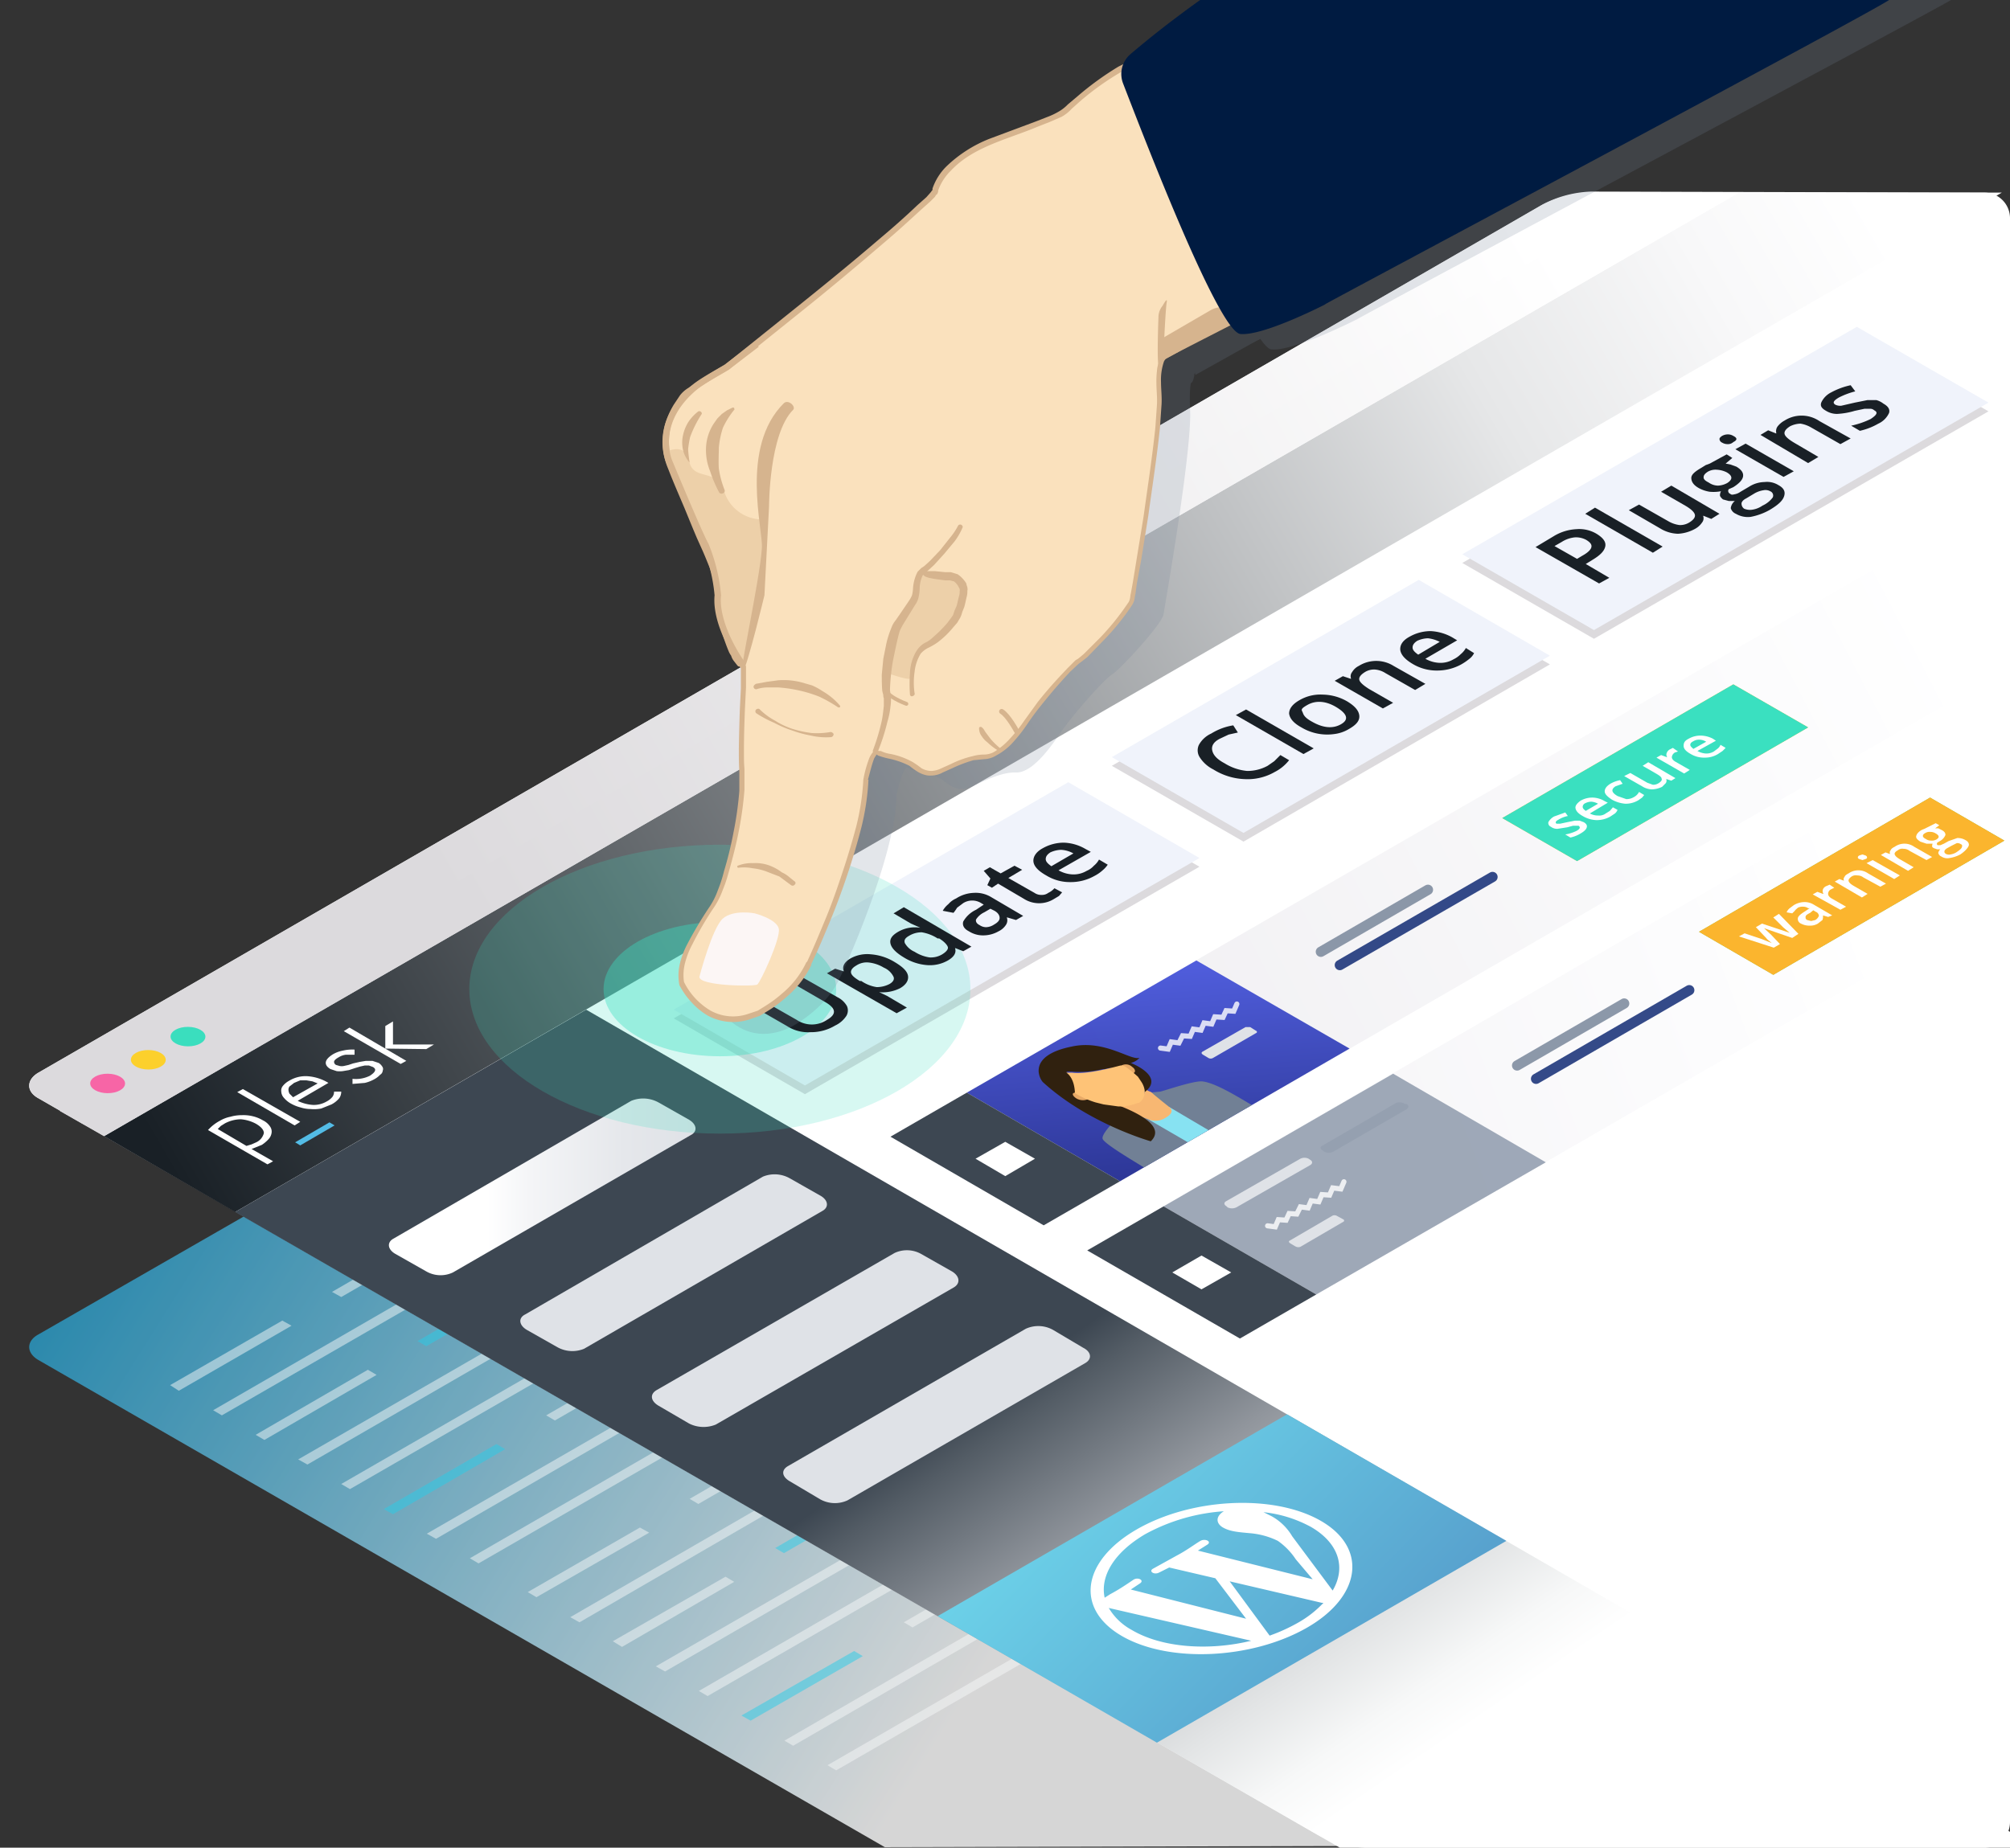 <?xml version="1.0" encoding="UTF-8"?>
<svg xmlns="http://www.w3.org/2000/svg" xmlns:xlink="http://www.w3.org/1999/xlink" width="392.3" height="360.7" viewBox="0 0 392.3 360.7">
  <rect x="0" y="0" width="392.3" height="360.7" fill="#333333" stroke="none"/>
  <defs>
    <linearGradient id="Unbenannter_Verlauf_94" x1="271.2" y1="389.69" x2="3.88" y2="221.27" gradientUnits="userSpaceOnUse">
      <stop offset="0.32" stop-color="#fff"></stop>
      <stop offset="1" stop-color="#1093c5"></stop>
    </linearGradient>
    <linearGradient id="Unbenannter_Verlauf_46" x1="301.22" y1="50.88" x2="86.22" y2="173.24" gradientUnits="userSpaceOnUse">
      <stop offset="0" stop-color="#fff"></stop>
      <stop offset="1" stop-color="#dcdadd"></stop>
    </linearGradient>
    <linearGradient id="Unbenannter_Verlauf_55" x1="363.35" y1="37.92" x2="33.99" y2="229.41" gradientUnits="userSpaceOnUse">
      <stop offset="0" stop-color="#fff"></stop>
      <stop offset="0.09" stop-color="#f8f8f9"></stop>
      <stop offset="0.22" stop-color="#e6e7e8"></stop>
      <stop offset="1" stop-color="#192026"></stop>
    </linearGradient>
    <linearGradient id="Unbenannter_Verlauf_95" x1="274.54" y1="378.25" x2="184.54" y2="246.5" gradientUnits="userSpaceOnUse">
      <stop offset="0.17" stop-color="#fff"></stop>
      <stop offset="0.24" stop-color="#f7f8f8"></stop>
      <stop offset="0.34" stop-color="#e2e4e5"></stop>
      <stop offset="0.48" stop-color="#c0c3c6"></stop>
      <stop offset="0.63" stop-color="#90959c"></stop>
      <stop offset="0.79" stop-color="#535c65"></stop>
      <stop offset="0.84" stop-color="#3d4752"></stop>
    </linearGradient>
    <linearGradient id="Neues_Verlaufsfeld_14" x1="63.34" y1="137.63" x2="412.31" y2="477.41" gradientUnits="userSpaceOnUse">
      <stop offset="0" stop-color="#cdf1f8"></stop>
      <stop offset="0.4" stop-color="#70dbee"></stop>
      <stop offset="1" stop-color="#1b127d"></stop>
    </linearGradient>
    <linearGradient id="Neues_Verlaufsfeld_26" x1="75.9" y1="231.69" x2="135.74" y2="231.69" gradientUnits="userSpaceOnUse">
      <stop offset="0.32" stop-color="#fff"></stop>
      <stop offset="0.46" stop-color="#f4f5f7"></stop>
      <stop offset="0.77" stop-color="#e5e7eb"></stop>
      <stop offset="1" stop-color="#dfe2e7"></stop>
    </linearGradient>
    <linearGradient id="Unbenannter_Verlauf_34" x1="408.73" y1="109.77" x2="212.57" y2="211.99" gradientUnits="userSpaceOnUse">
      <stop offset="0.15" stop-color="#fff"></stop>
      <stop offset="0.31" stop-color="#fcfcfd"></stop>
      <stop offset="1" stop-color="#f0eff2"></stop>
    </linearGradient>
    <linearGradient id="Neues_Verlaufsfeld_29" x1="224.45" y1="188.96" x2="228.86" y2="244.33" gradientUnits="userSpaceOnUse">
      <stop offset="0" stop-color="#3e4dda"></stop>
      <stop offset="1" stop-color="#091471"></stop>
    </linearGradient>
    <clipPath id="clip-path">
      <polygon points="218.6 230.6 188.7 213.3 233.5 187.5 263.4 204.7 218.6 230.6" fill="none"></polygon>
    </clipPath>
    <linearGradient id="Unbenannter_Verlauf_34-2" x1="400.36" y1="169.81" x2="179.62" y2="253.05" xlink:href="#Unbenannter_Verlauf_34"></linearGradient>
    <linearGradient id="Unbenannter_Verlauf_46-2" x1="305.72" y1="53.19" x2="90.91" y2="175.44" xlink:href="#Unbenannter_Verlauf_46"></linearGradient>
  </defs>
  <title>WordPress-Toolkit</title>
  <g id="Ebene_1" data-name="Ebene 1">
    <g opacity="0.8">
      <path d="M172.7,360.6,7.5,265.5c-2.4-1.4-2.4-3.7,0-5l53.8-30.9a9.6,9.6,0,0,1,8.6.1L291,360.3" fill="url(#Unbenannter_Verlauf_94)"></path>
    </g>
    <g opacity="0.5">
      <polygon points="164.1 262.4 91.7 304.2 93.4 305.2 165.9 263.4 164.1 262.4" fill="#f6f7f8"></polygon>
      <polygon points="196.3 243.8 172.7 257.4 174.4 258.4 198 244.8 196.3 243.8" fill="#28cce8"></polygon>
      <polygon points="219.5 230.4 205 238.8 206.8 239.8 221.2 231.4 219.5 230.4" fill="#f6f7f8"></polygon>
      <polygon points="127.2 274.1 83.3 299.4 85.1 300.4 128.9 275.1 127.2 274.1" fill="#f6f7f8"></polygon>
      <polygon points="174.4 246.8 134.6 269.8 136.4 270.8 176.1 247.8 174.4 246.8" fill="#f6f7f8"></polygon>
      <polygon points="211.1 225.6 182.2 242.3 184 243.3 212.8 226.6 211.1 225.6" fill="#f6f7f8"></polygon>
      <polygon points="96.9 281.9 74.9 294.6 76.7 295.6 98.6 282.9 96.9 281.9" fill="#28cce8"></polygon>
      <polygon points="151.2 250.6 106.6 276.3 108.3 277.3 152.9 251.6 151.2 250.6" fill="#f6f7f8"></polygon>
      <polygon points="195.5 224.9 159.5 245.8 161.2 246.8 197.3 225.9 195.5 224.9" fill="#f6f7f8"></polygon>
      <polygon points="139.1 247.9 66.6 289.7 68.3 290.7 140.8 248.9 139.1 247.9" fill="#f6f7f8"></polygon>
      <polygon points="171.2 229.3 147.6 242.9 149.3 244 172.9 230.3 171.2 229.3" fill="#28cce8"></polygon>
      <polygon points="194.4 215.9 179.9 224.3 181.7 225.3 196.1 217 194.4 215.9" fill="#f6f7f8"></polygon>
      <polygon points="102.1 259.6 58.2 284.9 60 285.9 103.8 260.6 102.1 259.6" fill="#f6f7f8"></polygon>
      <polygon points="149.3 232.3 109.5 255.3 111.3 256.3 151 233.3 149.3 232.3" fill="#f6f7f8"></polygon>
      <polygon points="186 211.1 157.2 227.8 158.9 228.8 187.8 212.1 186 211.1" fill="#f6f7f8"></polygon>
      <polygon points="71.8 267.4 49.9 280.1 51.6 281.1 73.5 268.4 71.8 267.4" fill="#f6f7f8"></polygon>
      <polygon points="126.1 236.1 81.5 261.8 83.2 262.8 127.8 237.1 126.1 236.1" fill="#28cce8"></polygon>
      <polygon points="170.4 210.5 134.4 231.3 136.1 232.3 172.2 211.5 170.4 210.5" fill="#f6f7f8"></polygon>
      <polygon points="85.4 250 41.6 275.3 43.3 276.3 87.2 251 85.4 250" fill="#f6f7f8"></polygon>
      <polygon points="132.6 222.7 92.8 245.7 94.6 246.7 134.4 223.7 132.6 222.7" fill="#f6f7f8"></polygon>
      <polygon points="169.3 201.5 140.5 218.2 142.2 219.2 171.1 202.5 169.3 201.5" fill="#28cce8"></polygon>
      <polygon points="55.1 257.8 33.2 270.4 34.9 271.5 56.9 258.8 55.1 257.8" fill="#f6f7f8"></polygon>
      <polygon points="109.4 226.4 64.8 252.2 66.6 253.2 111.1 227.5 109.4 226.4" fill="#f6f7f8"></polygon>
      <polygon points="153.8 200.8 117.7 221.7 119.5 222.7 155.5 201.8 153.8 200.8" fill="#f6f7f8"></polygon>
    </g>
    <g opacity="0.5">
      <polygon points="233.9 302.8 161.5 344.6 163.2 345.6 235.7 303.8 233.9 302.8" fill="#f6f7f8"></polygon>
      <polygon points="266.1 284.2 242.5 297.8 244.2 298.8 267.8 285.2 266.1 284.2" fill="#28cce8"></polygon>
      <polygon points="289.2 270.8 274.8 279.1 276.6 280.2 291 271.8 289.2 270.8" fill="#f6f7f8"></polygon>
      <polygon points="197 314.4 153.1 339.8 154.8 340.8 198.7 315.4 197 314.4" fill="#f6f7f8"></polygon>
      <polygon points="244.2 287.2 204.4 310.1 206.1 311.2 245.9 288.2 244.2 287.2" fill="#f6f7f8"></polygon>
      <polygon points="280.9 266 252 282.6 253.8 283.7 282.6 267 280.9 266" fill="#f6f7f8"></polygon>
      <polygon points="166.7 322.3 144.7 334.9 146.5 335.9 168.4 323.3 166.7 322.3" fill="#28cce8"></polygon>
      <polygon points="220.9 290.9 176.4 316.7 178.1 317.7 222.7 291.9 220.9 290.9" fill="#f6f7f8"></polygon>
      <polygon points="265.3 265.3 229.2 286.1 231 287.1 267.1 266.3 265.3 265.3" fill="#f6f7f8"></polygon>
      <polygon points="208.8 288.3 136.4 330.1 138.1 331.1 210.6 289.3 208.8 288.3" fill="#f6f7f8"></polygon>
      <polygon points="241 269.7 217.4 283.3 219.1 284.3 242.7 270.7 241 269.7" fill="#28cce8"></polygon>
      <polygon points="264.2 256.3 249.7 264.7 251.5 265.7 265.9 257.3 264.2 256.3" fill="#f6f7f8"></polygon>
      <polygon points="171.9 300 128 325.3 129.8 326.3 173.6 301 171.9 300" fill="#f6f7f8"></polygon>
      <polygon points="219.1 272.7 179.3 295.7 181 296.7 220.8 273.7 219.1 272.7" fill="#f6f7f8"></polygon>
      <polygon points="255.8 251.5 226.9 268.2 228.7 269.2 257.5 252.5 255.8 251.5" fill="#f6f7f8"></polygon>
      <polygon points="141.6 307.8 119.6 320.4 121.4 321.5 143.3 308.8 141.6 307.8" fill="#f6f7f8"></polygon>
      <polygon points="195.8 276.4 151.3 302.2 153 303.2 197.6 277.5 195.8 276.4" fill="#28cce8"></polygon>
      <polygon points="240.2 250.8 204.1 271.7 205.9 272.7 242 251.8 240.2 250.8" fill="#f6f7f8"></polygon>
      <polygon points="155.2 290.3 111.3 315.7 113.1 316.7 156.9 291.3 155.2 290.3" fill="#f6f7f8"></polygon>
      <polygon points="202.4 263.1 162.6 286 164.4 287.1 204.2 264.1 202.4 263.1" fill="#f6f7f8"></polygon>
      <polygon points="239.1 241.9 210.3 258.5 212 259.5 240.9 242.9 239.1 241.9" fill="#28cce8"></polygon>
      <polygon points="124.9 298.2 103 310.8 104.7 311.8 126.7 299.2 124.9 298.2" fill="#f6f7f8"></polygon>
      <polygon points="179.2 266.8 134.6 292.6 136.3 293.6 180.9 267.8 179.2 266.8" fill="#f6f7f8"></polygon>
      <polygon points="223.5 241.2 187.5 262 189.2 263 225.3 242.2 223.5 241.2" fill="#f6f7f8"></polygon>
    </g>
    <path d="M266.5,360.7a21.1,21.1,0,0,1-9.3-2.5L7.5,214.4c-2.4-1.3-2.4-3.6,0-5L301.1,39.9a21.9,21.9,0,0,1,9.4-2.5l76.8.2a5,5,0,0,1,5,5V355.7a5,5,0,0,1-5,5Z" fill="#fff"></path>
    <path d="M7.5,209.4c-2.4,1.4-2.4,3.7,0,5l8.5,4.9a9.3,9.3,0,0,0,8.6,0L335.1,40.1c2.3-1.4,2-2.5-.7-2.5H310.2a21.9,21.9,0,0,0-9.4,2.5Z" fill="url(#Unbenannter_Verlauf_46)"></path>
    <polygon points="20.3 221.8 45.9 236.6 390.7 37.6 339.4 37.6 20.3 221.8" fill="url(#Unbenannter_Verlauf_55)"></polygon>
    <path d="M53.3,226.7l-1.1.6-11.6-6.7a8.4,8.4,0,0,1,2.3-1.8A6.6,6.6,0,0,1,45,218a7.8,7.8,0,0,1,2.2-.3,7.5,7.5,0,0,1,2.1.2,7,7,0,0,1,2,.8,3.5,3.5,0,0,1,1.4,1.2,1.7,1.7,0,0,1,.3,1.3,2.3,2.3,0,0,1-.6,1.2,6.9,6.9,0,0,1-1.3,1.1l-1,.4-1,.4ZM50,219.4a7.5,7.5,0,0,0-3-.9,6.8,6.8,0,0,0-3.1.8l-.8.5-.6.6,5.6,3.3,1-.3.9-.4a2.7,2.7,0,0,0,1.5-1.8Q51.5,220.3,50,219.4Z" fill="#fff"></path>
    <path d="M57.5,219.7l-11.2-6.5,1.1-.6L58.6,219Z" fill="#fff"></path>
    <path d="M66.6,213.1a2.2,2.2,0,0,1-.4,1.3,4.9,4.9,0,0,1-1.5,1.2l-2,.8a7.4,7.4,0,0,1-2.1.1,6.3,6.3,0,0,1-1.9-.3,7.5,7.5,0,0,1-1.8-.7,4.9,4.9,0,0,1-1.5-1.2,1.9,1.9,0,0,1-.5-1.2,1.4,1.4,0,0,1,.3-1.1,4,4,0,0,1,1.2-1,6.2,6.2,0,0,1,3.7-.9,9,9,0,0,1,4,1.3l-6,3.5a7.9,7.9,0,0,0,3,.8,5,5,0,0,0,2.7-.7,3.5,3.5,0,0,0,1.1-.9,1.7,1.7,0,0,0,.3-1ZM62,211.5l-1-.4-1.2-.2H58.6l-1.2.5-.9.7a1.1,1.1,0,0,0-.2.7,1.9,1.9,0,0,0,.2.7l.7.7Z" fill="#fff"></path>
    <path d="M69.2,205.9H67.5a3.4,3.4,0,0,0-1.4.5q-.9.5-.9.9a.7.7,0,0,0,.4.6l.7.2a2.2,2.2,0,0,0,.8,0l.9-.2.9-.3,1.3-.3,1.2-.2h1.3l1.2.4a2.2,2.2,0,0,1,.7.7.8.8,0,0,1,.1.8,1,1,0,0,1-.5.8,4.4,4.4,0,0,1-1,.8,7,7,0,0,1-2,.8l-2.4.2v-1a6.1,6.1,0,0,0,3.4-.6c.6-.4.9-.7,1-1s-.1-.5-.4-.7l-.8-.3h-.8l-.9.2-1,.3-1.2.4-1.2.2a4.8,4.8,0,0,1-1.2,0l-1.2-.4c-.7-.4-1-.9-.9-1.4s.6-1,1.4-1.5a6.2,6.2,0,0,1,1.9-.7,7.9,7.9,0,0,1,2.3-.2v.9Z" fill="#fff"></path>
    <path d="M78.2,207.7l-11.1-6.4,1.1-.7,11.1,6.5Zm-3-3v-4.4l1.5-.9v4.5h8l-1.5.9Z" fill="#fff"></path>
    <path d="M65.3,219.7l-6.7,3.9-1-.6,6.7-3.9Z" fill="#53bce6"></path>
    <polygon points="114.4 197.1 392.3 357.6 392.4 360.7 261.5 360.7 45.9 236.6 114.4 197.1" fill="url(#Unbenannter_Verlauf_95)"></polygon>
    <polygon points="183 315.5 251.2 276.1 294 300.8 225.8 340.2 183 315.5" fill="url(#Neues_Verlaufsfeld_14)"></polygon>
    <path d="M221.8,298.6c-10.7,6.2-12,15.5-2.8,20.8s25.3,4.5,36-1.6,12-15.6,2.8-20.9S232.5,292.4,221.8,298.6Zm-.9,19.6a11.7,11.7,0,0,1-4.5-4.3l27.8,6.4C236,322.3,226.8,321.7,220.9,318.2Zm32.4-1.4a34.3,34.3,0,0,1-5.5,2.5L240,308.7l18,4.2h.3A20.7,20.7,0,0,1,253.3,316.8Zm-19.5-14.1,1.9-1.2c.8-.6-.5-1.2-1.4-.7s-2.6,1.8-4.5,2.8l-4.7,2.6c-1,.5.1,1.3,1.1.8l2-1,9,2.1,6,7.9-22.5-5.7,1.8-1.2c.9-.6-.4-1.3-1.3-.7s-2.6,1.8-4.5,2.8l-1.1.7c-.9-4.2,1.8-8.8,7.9-12.4a37.2,37.2,0,0,1,15.7-4.5h-.3c-1.7,1-1.6,2.4-.2,3.2s3.1.9,5.2,1.1a15.2,15.2,0,0,1,5.5,1.5,13.4,13.4,0,0,1,3.5,3.6l3.3,3.9Zm12.8-7.5a24.8,24.8,0,0,1,9.3,2.9c5.5,3.2,6.8,8,4.2,12.4l-7.9-10.6a10.6,10.6,0,0,0-4-3.9Z" fill="#fff"></path>
    <path d="M200.2,259.4l-46.4,26.8c-1.4.8-1.2,2.1.4,3l5.9,3.5a5.9,5.9,0,0,0,5.3.2l46.4-26.8c1.4-.8,1.2-2.2-.4-3l-5.9-3.5A5.9,5.9,0,0,0,200.2,259.4Z" fill="#dfe2e7"></path>
    <path d="M174.6,244.6l-46.5,26.8c-1.3.8-1.1,2.1.4,3l6,3.5a6.3,6.3,0,0,0,5.2.2l46.5-26.8c1.3-.8,1.1-2.2-.4-3.1l-6-3.4A5.7,5.7,0,0,0,174.6,244.6Z" fill="#dfe2e7"></path>
    <path d="M148.9,229.7l-46.4,26.9c-1.4.7-1.2,2.1.3,3l6,3.4a6,6,0,0,0,5.2.3l46.5-26.9c1.3-.7,1.2-2.1-.4-3l-6-3.4A6,6,0,0,0,148.9,229.7Z" fill="#dfe2e7"></path>
    <path d="M123.2,214.9,76.8,241.8c-1.3.7-1.2,2.1.4,3l6,3.4a5.6,5.6,0,0,0,5.2.2l46.4-26.8c1.4-.7,1.2-2.1-.3-3l-6-3.4A6.2,6.2,0,0,0,123.2,214.9Z" fill="url(#Neues_Verlaufsfeld_26)"></path>
    <polygon points="217 149.5 242.7 164.3 302.5 129.7 276.9 114.9 217 149.5" fill="#dcdadd"></polygon>
    <polygon points="217 147.8 242.7 162.6 302.5 128 276.9 113.2 217 147.8" fill="#f0f3fb"></polygon>
    <path d="M238.1,144.2c-1.2.6-1.7,1.4-1.5,2.3s.9,1.7,2.4,2.5a10,10,0,0,0,4.4,1.5,8.2,8.2,0,0,0,4-1l1.3-.9,1.2-1.2,1.7,1a8.4,8.4,0,0,1-2.8,2.3,10.6,10.6,0,0,1-5.8,1.4,12.4,12.4,0,0,1-6.2-1.9,6.7,6.7,0,0,1-2.6-2.3,2.5,2.5,0,0,1-.2-2.5,5.2,5.2,0,0,1,2.4-2.2,11.6,11.6,0,0,1,4.3-1.6l.9,1.4-1.8.4Z" fill="#192026"></path>
    <path d="M256.4,146.1l-2,1.1-13.2-7.6,2-1.1Z" fill="#192026"></path>
    <path d="M262.9,136.9c1.5.9,2.3,1.8,2.4,2.8s-.6,1.8-2,2.6a7.2,7.2,0,0,1-2.9,1A9.8,9.8,0,0,1,254,142q-2.2-1.2-2.4-2.7c0-.9.6-1.8,2-2.6a8.1,8.1,0,0,1,4.6-1.1A9.8,9.8,0,0,1,262.9,136.9Zm-6.8,4c2.1,1.2,4,1.4,5.6.5s1.3-2-.8-3.3-4.1-1.4-5.7-.5-1.1,1-.9,1.6S255,140.3,256.1,140.9Z" fill="#192026"></path>
    <path d="M278.2,133.5l-2,1.2-5.8-3.3a4.4,4.4,0,0,0-2.1-.7,3.4,3.4,0,0,0-1.9.5c-.8.5-1.2,1-1.1,1.5s.8,1.1,1.9,1.8l4.7,2.7-2,1.1-9.4-5.4,1.6-.9,1.5.5h.1a1.3,1.3,0,0,1,.2-1.3,3.1,3.1,0,0,1,1.3-1.2,6.4,6.4,0,0,1,6.8,0Z" fill="#192026"></path>
    <path d="M285.2,129.7a9.7,9.7,0,0,1-4.7,1.2,9.1,9.1,0,0,1-4.8-1.3q-2.2-1.3-2.4-2.7c-.1-1,.5-1.9,1.8-2.6a8.4,8.4,0,0,1,4.1-1.1,9.6,9.6,0,0,1,4.2,1.2l1,.6-6.2,3.6a6,6,0,0,0,2.8.8,5,5,0,0,0,2.7-.7,5,5,0,0,0,1.4-1,4,4,0,0,0,1-1.2l1.6,1a3.1,3.1,0,0,1-.9,1.1A11.1,11.1,0,0,1,285.2,129.7Zm-8.6-4.6c-.6.4-.9.8-.9,1.3s.4.9,1.1,1.4l4.2-2.5a6.8,6.8,0,0,0-2.3-.7A5.4,5.4,0,0,0,276.6,125.1Z" fill="#192026"></path>
    <polygon points="131.5 198.8 157.1 213.6 234.1 169.2 208.5 154.4 131.5 198.8" fill="#dcdadd"></polygon>
    <polygon id="UPDATE-BTN" points="131.5 197.1 157.1 211.9 234.1 167.5 208.5 152.7 131.5 197.1" fill="#f0f3fb"></polygon>
    <ellipse id="circle1" cx="140.5" cy="193.1" rx="22.7" ry="13.1" fill="#3ae0c0" opacity="0.4"></ellipse>
    <ellipse id="circle2" cx="140.5" cy="193.1" rx="48.9" ry="28.2" fill="#3ae0c0" opacity="0.2"></ellipse>
    <path d="M155.4,190.1l8.1,4.6a4.3,4.3,0,0,1,1.8,1.7,2.1,2.1,0,0,1-.1,1.9,5.3,5.3,0,0,1-2.2,1.9,9.1,9.1,0,0,1-4.8,1.3,7.6,7.6,0,0,1-4.6-1.2l-8-4.6,2-1.1,7.9,4.5a5.3,5.3,0,0,0,5.9,0c1.9-1.1,1.8-2.2-.2-3.4l-7.8-4.5Z" fill="#192026"></path>
    <path d="M175.7,192.9a7.6,7.6,0,0,1-4,.8h-.1l1.5.7,3.9,2.3-2,1.1-13.6-7.8,1.6-.9,1.6.5h.1c-.4-.9.1-1.8,1.3-2.5a6.7,6.7,0,0,1,4-.8,10.4,10.4,0,0,1,4.6,1.5c1.5.9,2.4,1.7,2.6,2.6S176.9,192.2,175.7,192.9Zm-8.6-4.4c-.7.4-1.1.9-1,1.4s.7,1,1.7,1.6h.3a7.2,7.2,0,0,0,3,1.2,5.4,5.4,0,0,0,2.5-.6c.7-.4,1-.9.8-1.4a3.7,3.7,0,0,0-1.9-1.8,7.2,7.2,0,0,0-2.9-1A3.7,3.7,0,0,0,167.1,188.5Z" fill="#192026"></path>
    <path d="M185,187.5a7.1,7.1,0,0,1-4.1.9,10,10,0,0,1-4.5-1.5c-1.5-.9-2.4-1.8-2.6-2.7s.3-1.6,1.5-2.3a6.5,6.5,0,0,1,4.2-.8h.1l-1.8-.8-3.4-2,2-1.2,13.2,7.7-1.6.9-1.5-.6h-.1C186.7,186,186.2,186.8,185,187.5Zm-1.1-1.2c.8-.5,1.2-1,1.1-1.4s-.7-1.1-1.7-1.7H183a8.1,8.1,0,0,0-3.1-1.2,4.7,4.7,0,0,0-2.5.7c-.7.4-1,.8-.8,1.4a4,4,0,0,0,1.9,1.7,7.5,7.5,0,0,0,2.9,1.1A4.3,4.3,0,0,0,183.9,186.3Z" fill="#192026"></path>
    <path d="M198.3,179.6l-1.7-.5h-.1a1.6,1.6,0,0,1-.2,1.5,3.5,3.5,0,0,1-1.4,1.2,6,6,0,0,1-2.9.8,5.1,5.1,0,0,1-2.9-.8c-1-.5-1.3-1.2-1.1-1.9a5.6,5.6,0,0,1,2.5-2.3l1.5-1-.5-.3a3.3,3.3,0,0,0-3.5,0l-1.2.9a8.6,8.6,0,0,1-.7,1l-2.1-.4a4.5,4.5,0,0,1,1.1-1.3,4.2,4.2,0,0,1,1.5-1.1,6.8,6.8,0,0,1,3.5-1.1,5.8,5.8,0,0,1,3.3.8l6.3,3.7Zm-4.3.9c.7-.4,1.1-.8,1.1-1.3s-.3-1-1-1.4l-.8-.4-1.2.7a3.8,3.8,0,0,0-1.6,1.4c-.1.4.1.8.7,1.1a2.2,2.2,0,0,0,1.3.4A3,3,0,0,0,194,180.5Z" fill="#192026"></path>
    <path d="M204.6,174.3a3.8,3.8,0,0,0,1.2-.9l1.5.8-.6.7-1,.6a5.5,5.5,0,0,1-5.8,0l-5.1-3-1.2.8-.9-.5.6-1.3L192,170l1.2-.7,2.1,1.2L198,169l1.5.8-2.7,1.6,5.1,2.9a2.3,2.3,0,0,0,1.4.4A2,2,0,0,0,204.6,174.3Z" fill="#192026"></path>
    <path d="M213.6,171a9.4,9.4,0,0,1-4.7,1.2,8.8,8.8,0,0,1-4.7-1.3c-1.6-.9-2.4-1.8-2.5-2.7s.5-1.9,1.8-2.6a8.4,8.4,0,0,1,4.1-1.1,8.9,8.9,0,0,1,4.2,1.2l1.1.6-6.3,3.6a6,6,0,0,0,2.8.8,5,5,0,0,0,2.7-.7,3.9,3.9,0,0,0,1.4-1,4,4,0,0,0,1-1.2l1.7,1a5.2,5.2,0,0,1-1,1.1A7.4,7.4,0,0,1,213.6,171Zm-8.6-4.6c-.6.4-.9.8-.9,1.3s.4.9,1.1,1.4l4.3-2.5a5.5,5.5,0,0,0-2.4-.7A5.4,5.4,0,0,0,205,166.4Z" fill="#192026"></path>
    <polygon points="285.4 109.9 311.1 124.7 388.1 80.3 362.4 65.5 285.4 109.9" fill="#dcdadd"></polygon>
    <polygon points="285.4 108.2 311.1 123 388.1 78.6 362.4 63.8 285.4 108.2" fill="#f0f3fb"></polygon>
    <path d="M311.6,104.2c1.3.8,1.9,1.6,1.7,2.5s-1,1.7-2.5,2.6l-1.3.8,4.6,2.7-2,1.1-12.4-7.1,3.5-2.1a9.4,9.4,0,0,1,4.5-1.4A6.6,6.6,0,0,1,311.6,104.2Zm-3.8,4.9,1-.6c1.1-.6,1.7-1.2,1.8-1.7s-.2-.9-1-1.4a4.2,4.2,0,0,0-2.2-.5,5.8,5.8,0,0,0-2.6.9l-1.4.8Z" fill="#192026"></path>
    <path d="M324.5,106.7l-1.9,1.2-13.2-7.6,1.9-1.2Z" fill="#192026"></path>
    <path d="M334,101.3l-1.5-.6h-.1a1.3,1.3,0,0,1-.2,1.3,3.8,3.8,0,0,1-1.3,1.2,7.7,7.7,0,0,1-3.4,1,7,7,0,0,1-3.4-1l-6.2-3.6,2-1.1,5.8,3.3a5.8,5.8,0,0,0,2.1.7,3.4,3.4,0,0,0,1.9-.5c.8-.5,1.2-1,1.1-1.5s-.7-1.1-1.9-1.8l-4.7-2.7,2-1.2,9.4,5.5Z" fill="#192026"></path>
    <path d="M337,88.7l1.1.7-1.3,1.1,1,.2,1.1.4c1,.6,1.4,1.2,1.3,1.9s-.8,1.4-1.9,2.1l-.9.4a.6.6,0,0,0,.3.9c.2.2.4.2.8.1a2.8,2.8,0,0,0,1.2-.5l1.7-1a5.8,5.8,0,0,1,3-.9,4.2,4.2,0,0,1,2.7.6c1.1.6,1.4,1.3,1.1,2.2s-1.2,1.7-2.9,2.7a12.2,12.2,0,0,1-3.6,1.3,4.6,4.6,0,0,1-2.9-.6,1.7,1.7,0,0,1-1-1.1,2.1,2.1,0,0,1,.8-1.4h-1.2l-1.1-.3a1.9,1.9,0,0,1-.6-.7,1.5,1.5,0,0,1,.2-.9,8.1,8.1,0,0,1-2.2.1,6.5,6.5,0,0,1-2.1-.7c-1.1-.6-1.5-1.3-1.5-2s.8-1.3,2-2l.8-.5.8-.3Zm-3.5,5.5a3.2,3.2,0,0,0,1.8.6,4.1,4.1,0,0,0,1.8-.5c1.1-.7,1.1-1.4-.1-2.1a4.9,4.9,0,0,0-1.9-.5,3,3,0,0,0-1.8.4c-.6.4-.8.7-.8,1.1S332.9,93.9,333.5,94.2Zm6.9,5.1a2.9,2.9,0,0,0,1.6.2,4.7,4.7,0,0,0,2-.8,5.1,5.1,0,0,0,2-1.6.9.9,0,0,0-.5-1.2,1.9,1.9,0,0,0-1.3-.2,5,5,0,0,0-1.9.7l-1.5.9c-.6.3-.9.7-.9,1S340,99,340.4,99.3Z" fill="#192026"></path>
    <path d="M336.1,86.4a.8.8,0,0,1-.5-.7c0-.2.2-.4.5-.6a2.3,2.3,0,0,1,1.1-.3,2,2,0,0,1,1.1.3q.6.3.6.6t-.6.6a1.5,1.5,0,0,1-1.1.4A2,2,0,0,1,336.1,86.4Zm14,5.6-2,1.1-9.4-5.4,2-1.1Z" fill="#192026"></path>
    <path d="M361.2,85.6l-2,1.1-5.8-3.3a6,6,0,0,0-2-.7,4.9,4.9,0,0,0-2,.5c-.8.5-1.2,1-1.1,1.5s.8,1.1,2,1.8l4.6,2.7-2,1.2-9.3-5.5,1.5-.9,1.5.6h.1a1.6,1.6,0,0,1,.2-1.3,4.3,4.3,0,0,1,1.4-1.2,6.2,6.2,0,0,1,6.8.1Z" fill="#192026"></path>
    <path d="M367.6,78.8c.9.5,1.3,1.1,1.1,1.8a4.2,4.2,0,0,1-2.1,2.1,12.6,12.6,0,0,1-3.6,1.4l-1.7-1a16.6,16.6,0,0,0,3.8-1.3c1.2-.8,1.5-1.3.7-1.7a1.1,1.1,0,0,0-.8-.3h-1.1l-1.9.4a14.3,14.3,0,0,1-3.4.6,4,4,0,0,1-2.2-.6c-.9-.5-1.2-1-.9-1.7a4.2,4.2,0,0,1,1.9-1.9,14.2,14.2,0,0,1,3.8-1.4l.9,1.2a15.6,15.6,0,0,0-3.2,1.2c-1,.6-1.3,1-.7,1.4a2.2,2.2,0,0,0,1.2.2l2.6-.6,2.5-.5h1.7A3.9,3.9,0,0,1,367.6,78.8Z" fill="#192026"></path>
    <polygon points="173.8 221.9 203.7 239.2 392.3 130.3 392.3 95.8 173.8 221.9" fill="url(#Unbenannter_Verlauf_34)"></polygon>
    <polygon points="218.6 230.6 188.7 213.3 233.5 187.5 263.4 204.7 218.6 230.6" opacity="0.9" fill="url(#Neues_Verlaufsfeld_29)"></polygon>
    <g opacity="0.8">
      <polyline points="226.5 204.6 228 204.8 228.6 203.4 230.1 203.6 230.8 202.2 232.3 202.3 232.9 200.9 234.4 201.1 235 199.7 236.5 199.9 237.1 198.5 238.7 198.6 239.3 197.3 240.8 197.4 241.4 196" fill="none" stroke="#fff" stroke-linecap="round" stroke-miterlimit="10"></polyline>
    </g>
    <polygon points="173.8 221.9 203.7 239.2 218.6 230.6 188.7 213.3 173.8 221.9" fill="#3d4752"></polygon>
    <polygon points="196.2 222.9 202 226.2 196.2 229.6 190.4 226.2 196.2 222.9" fill="#fff"></polygon>
    <g clip-path="url(#clip-path)">
      <path d="M234.6,211.1c-1.9-.1-7.8,2-8.2,2l-3,.3-2.1,1.2-2.2,1.3a12.2,12.2,0,0,0-.5,1.7c-.1.3-3.7,3.6-3.4,4.7s7.9,5.4,10.3,7l10.6-6.1,10.6-6.1C244,215.7,237.8,211.4,234.6,211.1Z" fill="#718095"></path>
      <polygon points="238.2 222 234.1 224.3 224.1 218.5 228.2 216.1 238.2 222" fill="#87e2f2"></polygon>
      <path d="M223.3,212.5a.4.4,0,0,1,.1.3h0a2.5,2.5,0,0,1-1.1,2.2h-.2a9.9,9.9,0,0,1-3.8.7h-.9l1,.6h0l.4.3,5.3,1.9a3.6,3.6,0,0,0,3.4-.3c2.1-1.2.7-2.1.7-2.1s-3.4-2.7-3.5-2.9l-.5-.2Z" fill="#f7b772"></path>
      <path d="M222.4,206.5c-1.7.6-6.8-3.6-13.2-2.2-9,1.8-6.2,6.5-5.6,7,8.9,8.1,21,11.5,21,11.5,2.8-2.7-1.8-5.3-6.5-7.1a11.2,11.2,0,0,1-2.7-.3l-1.6-.4a17.6,17.6,0,0,1-4-1.8,4.7,4.7,0,0,0-1.4-3.8l-.3-.2h1.1a18.6,18.6,0,0,0,6.1-.5h.3l.9-.2h2.6l.5.2a23.8,23.8,0,0,1,2.5,2h0a4.4,4.4,0,0,1,1.3,2.5c4.1-3.1-2.7-5.7-2.7-5.7A3.2,3.2,0,0,0,222.4,206.5Z" fill="#30210f"></path>
      <path d="M211.6,213.5c.7.3,1.1.8.7,1.1a2.6,2.6,0,0,1-2.1-.1c-.7-.4-1-.9-.7-1.1A2.2,2.2,0,0,1,211.6,213.5Z" fill="#e8aa67"></path>
      <path d="M219.3,209a2,2,0,0,0,1.9.5c.5-.2.4-.8-.2-1.2a1.8,1.8,0,0,0-1.9-.4C218.6,208.1,218.7,208.6,219.3,209Z" fill="#e8aa67"></path>
      <path d="M223.4,212.8a4.1,4.1,0,0,0-.7-1.7l-.6-.9a23.8,23.8,0,0,0-2.5-2l-.5-.2h-.4c-1.2.3-6.5,1.8-9.5,1.4h-1.1c.2.1,1.6,1,1.7,4a17.6,17.6,0,0,0,4,1.8l1.6.4,2.9.4a9.9,9.9,0,0,0,3.8-.7h.2a2.5,2.5,0,0,0,1.1-2.2Z" fill="#fec377"></path>
    </g>
    <path d="M243.1,200.5l-8.4,4.8c-.3.2-.2.4.1.6l1,.6a.9.9,0,0,0,1,0l8.3-4.8c.3-.1.3-.4,0-.5l-1.1-.7Z" fill="#dfe2e7"></path>
    <line x1="257.8" y1="185.8" x2="278.7" y2="173.7" fill="#fdfeff" stroke="#718095" stroke-linecap="round" stroke-miterlimit="10" stroke-width="2" opacity="0.8"></line>
    <line x1="261.5" y1="188.4" x2="291.3" y2="171.2" fill="#fdfeff" stroke="#031e6c" stroke-linecap="round" stroke-miterlimit="10" stroke-width="2" opacity="0.8"></line>
    <polygon points="212.2 244.1 242 261.3 385.8 178.3 385.8 143.5 212.2 244.1" fill="url(#Unbenannter_Verlauf_34-2)"></polygon>
    <polygon points="256.9 252.7 227.1 235.5 271.9 209.6 301.7 226.9 256.9 252.7" fill="#95a0b0" opacity="0.9"></polygon>
    <g opacity="0.8">
      <polyline points="247.4 239.3 248.9 239.5 249.5 238.1 251 238.2 251.6 236.9 253.1 237 253.8 235.6 255.3 235.8 255.9 234.4 257.4 234.6 258 233.2 259.5 233.3 260.1 231.9 261.7 232.1 262.3 230.7" fill="none" stroke="#fff" stroke-linecap="round" stroke-miterlimit="10"></polyline>
    </g>
    <polygon points="212.2 244.1 242 261.3 256.9 252.7 227.1 235.5 212.2 244.1" fill="#3d4752"></polygon>
    <polygon points="234.5 245.1 240.3 248.4 234.5 251.7 228.8 248.4 234.5 245.1" fill="#fff"></polygon>
    <path d="M260.1,237.3l-8.4,4.9c-.2.1-.2.3.1.5l1,.6a1.2,1.2,0,0,0,1,.1l8.4-4.9c.2-.1.2-.4-.1-.5l-1.1-.6A1,1,0,0,0,260.1,237.3Z" fill="#dfe2e7"></path>
    <line x1="296.1" y1="208" x2="317" y2="195.9" fill="#fdfeff" stroke="#718095" stroke-linecap="round" stroke-miterlimit="10" stroke-width="2" opacity="0.8"></line>
    <line x1="299.8" y1="210.6" x2="329.7" y2="193.3" fill="#fdfeff" stroke="#031e6c" stroke-linecap="round" stroke-miterlimit="10" stroke-width="2" opacity="0.8"></line>
    <g id="SECURE02">
      <polygon points="331.6 181.9 346.1 190.3 391.2 164.1 376.7 155.7 331.6 181.9" fill="#88c23e"></polygon>
      <path d="M347.5,182.7c.5.3.7.6.6,1a2.6,2.6,0,0,1-1.2,1.1,6.4,6.4,0,0,1-2.1.9l-.9-.6a7.1,7.1,0,0,0,2.1-.8c.7-.4.9-.7.5-.9l-.5-.2h-.7l-1,.2-2,.3a2.7,2.7,0,0,1-1.2-.3c-.5-.3-.6-.6-.5-.9a1.9,1.9,0,0,1,1.1-1.1,4.9,4.9,0,0,1,2.1-.8l.5.7-1.8.6c-.6.3-.7.6-.4.8h.7l1.5-.3,1.4-.3h.9Z" fill="#fff"></path>
      <path d="M352.6,181.5a5,5,0,0,1-2.7.7,4.8,4.8,0,0,1-2.6-.7c-.9-.5-1.4-1-1.4-1.6s.2-1,1-1.4a4.6,4.6,0,0,1,2.3-.6,5.3,5.3,0,0,1,2.4.6l.6.4-3.6,2a3.7,3.7,0,0,0,1.6.5,2.9,2.9,0,0,0,1.6-.4l.8-.6.5-.6,1,.5-.6.6Zm-4.9-2.5c-.3.2-.5.4-.5.7s.2.5.6.8l2.5-1.4a2.5,2.5,0,0,0-1.4-.4Z" fill="#fff"></path>
      <path d="M358.1,178.4a5.4,5.4,0,0,1-2.5.6,5.6,5.6,0,0,1-2.7-.8c-.9-.5-1.3-1-1.4-1.6s.4-1,1.2-1.5l1.8-.7.6.8a3.7,3.7,0,0,0-1.5.5c-.9.5-.7,1.1.5,1.8a2.9,2.9,0,0,0,1.7.6,3.2,3.2,0,0,0,1.4-.3,2.9,2.9,0,0,0,1.1-1.1l1,.6-.4.5Z" fill="#fff"></path>
      <path d="M364.5,174.6l-.9-.4h0a.9.9,0,0,1-.1.7,1.9,1.9,0,0,1-.8.7,3.3,3.3,0,0,1-3.8,0l-3.5-2,1.1-.7,3.3,1.9a1.9,1.9,0,0,0,1.2.4l1.1-.3a.9.9,0,0,0,.6-.8,1.8,1.8,0,0,0-1.1-1l-2.7-1.6,1.2-.6,5.3,3Z" fill="#fff"></path>
      <path d="M364.3,168.4l.6-.3.9.7-.5.3a.9.9,0,0,0-.7.9c0,.3.3.6.8.9l2.7,1.6-1.1.6-5.3-3.1.9-.5,1.1.5h0a1.4,1.4,0,0,1-.1-.9A1.6,1.6,0,0,1,364.3,168.4Z" fill="#fff"></path>
      <path d="M373.7,169.4a5.2,5.2,0,0,1-2.7.7,5.6,5.6,0,0,1-2.7-.8c-.9-.5-1.3-1-1.4-1.5s.3-1,1.1-1.5a4.4,4.4,0,0,1,2.3-.6,4.8,4.8,0,0,1,2.3.7l.6.3-3.5,2.1a3.2,3.2,0,0,0,1.6.4,2.6,2.6,0,0,0,1.5-.4l.8-.5.6-.7.9.5a1.8,1.8,0,0,1-.5.7Zm-4.9-2.6c-.4.2-.5.4-.5.7s.2.5.6.8l2.4-1.4a3.3,3.3,0,0,0-1.3-.4A2.7,2.7,0,0,0,368.8,166.8Z" fill="#fff"></path>
    </g>
    <g id="WARNING02">
      <polygon points="331.6 181.9 346.1 190.3 391.2 164.1 376.7 155.7 331.6 181.9" fill="#fbb52e"></polygon>
      <path d="M349.8,183.1l-3.2-1.1-2.3-.8h0l1.4,1.3,1.7,1.8-1.2.7-6.8-2.2,1.1-.6,3.3,1.1,2,.8h0l-.6-.5a2.3,2.3,0,0,1-.5-.5l-2-2.1,1.2-.7,3.6,1.2.9.3.9.3h0L348,181l-1.9-1.9,1.1-.7,3.8,3.9Z" fill="#fff"></path>
      <path d="M356.8,179l-1-.3h0a2.2,2.2,0,0,1-.1.9l-.9.7a2.9,2.9,0,0,1-1.6.4,3.5,3.5,0,0,1-1.7-.4,1,1,0,0,1-.6-1.1c.1-.4.6-.8,1.4-1.3l.9-.6h-.3a1.7,1.7,0,0,0-1-.3,2,2,0,0,0-1,.2c-.2.2-.5.4-.6.6l-.5.5-1.1-.2a2.1,2.1,0,0,1,.6-.8l.8-.6a4.1,4.1,0,0,1,2-.6,3.4,3.4,0,0,1,1.9.5l3.6,2.1Zm-2.5.6a1.7,1.7,0,0,0,.7-.8.9.9,0,0,0-.6-.8l-.5-.3-.6.5c-.6.3-.9.5-.9.8s0,.4.3.6l.8.2Z" fill="#fff"></path>
      <path d="M356.4,173l.7-.3.9.6-.6.3a1,1,0,0,0-.6.9c0,.3.2.6.7.9l2.8,1.6-1.1.6-5.4-3,.9-.5,1.1.4h.1a1,1,0,0,1-.1-.9A1.2,1.2,0,0,1,356.4,173Z" fill="#fff"></path>
      <path d="M368.1,172.5l-1.1.6-3.3-1.8a1.9,1.9,0,0,0-1.2-.4,1.5,1.5,0,0,0-1.1.2q-.7.5-.6.9c.1.3.4.6,1.1,1l2.6,1.5-1.1.7-5.3-3.1.9-.5.8.3h.1a.6.6,0,0,1,.1-.7c.1-.3.4-.5.8-.7a3.3,3.3,0,0,1,3.8,0Z" fill="#fff"></path>
      <path d="M362.9,167.7q-.3-.1-.3-.3c0-.2.1-.3.3-.4l.6-.2.6.2c.2.1.3.2.3.4s-.1.2-.3.3l-.6.2Zm7.9,3.2-1.1.7-5.4-3.1,1.2-.6Z" fill="#fff"></path>
      <path d="M377.1,167.3l-1.1.6-3.3-1.8a1.9,1.9,0,0,0-1.2-.4,1.3,1.3,0,0,0-1.1.3c-.4.2-.7.5-.6.8s.4.6,1.1,1l2.6,1.5-1.1.7-5.3-3.1.9-.5.8.3h.1a.6.6,0,0,1,.1-.7c.1-.3.4-.5.8-.7a3.3,3.3,0,0,1,3.8,0Z" fill="#fff"></path>
      <path d="M377.8,160.7l.7.4-.8.6h.6l.6.3c.6.3.8.6.8,1a2.4,2.4,0,0,1-1.1,1.2l-.5.3c-.1.2-.1.4.1.5h.5l.7-.3.9-.5,1.7-.6a2.9,2.9,0,0,1,1.6.4c.6.3.8.8.6,1.2s-.7,1-1.6,1.6a6.5,6.5,0,0,1-2.1.7,2.1,2.1,0,0,1-1.6-.3,1,1,0,0,1-.6-.7,1.3,1.3,0,0,1,.4-.7h-.6l-.6-.2c-.2-.1-.4-.2-.4-.4a1.1,1.1,0,0,1,.1-.5H376l-1.2-.4c-.6-.4-.9-.7-.8-1.1s.4-.8,1.1-1.2l.5-.2.4-.2Zm-1.9,3.1a1.7,1.7,0,0,0,1,.3,1.8,1.8,0,0,0,1-.2c.7-.4.6-.8-.1-1.2a1.9,1.9,0,0,0-1-.3,1.6,1.6,0,0,0-1,.2c-.4.2-.5.4-.5.6S375.5,163.6,375.9,163.8Zm3.9,2.9a1.3,1.3,0,0,0,.9.1,3,3,0,0,0,1.1-.4c.6-.4,1-.7,1.1-1s.1-.5-.2-.6a1.1,1.1,0,0,0-.8-.2l-1,.5-.9.5c-.3.2-.5.4-.5.6S379.5,166.5,379.8,166.7Z" fill="#fff"></path>
    </g>
    <g id="WARNING01">
      <polygon points="293.2 159.7 307.8 168.1 352.9 142 338.3 133.6 293.2 159.7" fill="#fbb52e"></polygon>
      <path d="M311.4,160.9l-3.2-1-2.2-.8h-.1l1.4,1.3,1.8,1.9-1.3.7-6.8-2.2,1.2-.7,3.3,1.1,2,.8h0l-.7-.6-.5-.4-2-2.1,1.3-.7,3.6,1.1.9.3.8.4h.1l-1.3-1.2-2-1.9,1.2-.6,3.8,3.9Z" fill="#fff"></path>
      <path d="M318.4,156.9l-.9-.3h-.1a.8.8,0,0,1-.1.8,1.9,1.9,0,0,1-.8.7,3.4,3.4,0,0,1-1.7.5,3.3,3.3,0,0,1-1.6-.5c-.6-.3-.8-.6-.6-1s.6-.9,1.4-1.4l.9-.5-.3-.2-1-.3a1.9,1.9,0,0,0-1,.3,1.8,1.8,0,0,0-.7.5l-.4.6-1.2-.3a1.9,1.9,0,0,1,.6-.7l.9-.6a3.5,3.5,0,0,1,3.9-.2l3.5,2.1Zm-2.4.5a.9.9,0,0,0,.6-.8,1,1,0,0,0-.6-.7l-.4-.3-.7.4a2.4,2.4,0,0,0-.9.8c-.1.3.1.5.4.7l.7.2Z" fill="#fff"></path>
      <path d="M318.1,150.8l.6-.3.9.7-.5.2c-.5.3-.7.6-.7.9s.3.7.8.9l2.7,1.6-1.1.7-5.3-3.1.9-.5,1.1.5h0a1.1,1.1,0,0,1,0-.8A1.3,1.3,0,0,1,318.1,150.8Z" fill="#fff"></path>
      <path d="M329.7,150.3l-1.1.7-3.3-1.9a3,3,0,0,0-1.1-.4,2,2,0,0,0-1.1.3c-.5.3-.7.6-.6.8s.4.7,1,1.1l2.7,1.5-1.1.6-5.4-3,.9-.5.9.3h0c-.1-.2,0-.4.1-.7l.8-.7a3.9,3.9,0,0,1,3.9,0Z" fill="#fff"></path>
      <path d="M324.5,145.6a.5.5,0,0,1-.3-.4l.3-.3a.8.8,0,0,1,.7-.2.7.7,0,0,1,.6.2l.3.3a.5.5,0,0,1-.3.4l-.7.2Zm7.9,3.2-1.1.6-5.3-3,1.1-.7Z" fill="#fff"></path>
      <path d="M338.7,145.1l-1.1.7-3.3-1.9a3,3,0,0,0-1.1-.4,2,2,0,0,0-1.1.3q-.7.4-.6.9c0,.2.4.6,1,1l2.7,1.5-1.1.6-5.4-3,.9-.5.9.3h0c-.1-.2,0-.4.1-.7l.8-.7a3.9,3.9,0,0,1,3.9,0Z" fill="#fff"></path>
      <path d="M339.5,138.6l.6.3-.7.6.6.2.6.2c.5.3.8.7.7,1.1s-.4.8-1.1,1.2l-.5.2a.4.4,0,0,0,.2.5h.4l.8-.3.9-.6a3.7,3.7,0,0,1,1.7-.5,2.6,2.6,0,0,1,1.5.4c.6.3.9.7.7,1.2a3.2,3.2,0,0,1-1.7,1.5,6.4,6.4,0,0,1-2,.8,3.1,3.1,0,0,1-1.7-.4.7.7,0,0,1-.5-.6,1,1,0,0,1,.4-.8h-.7l-.6-.2a.5.5,0,0,1-.3-.4,1.1,1.1,0,0,1,.1-.5,4,4,0,0,1-2.5-.4,1.2,1.2,0,0,1-.8-1.1c.1-.4.4-.7,1.1-1.1l.5-.3.4-.2Zm-2,3.1,1,.3a2.3,2.3,0,0,0,1.1-.3c.6-.4.6-.7-.1-1.2a2.3,2.3,0,0,0-1.1-.3l-1,.3c-.3.2-.5.4-.4.6S337.2,141.5,337.5,141.7Zm4,2.8c.2.2.5.2.9.2a3.4,3.4,0,0,0,1.1-.5c.6-.3,1-.6,1.1-.9s0-.5-.3-.7h-.7a3.7,3.7,0,0,0-1.1.4l-.8.5a1.1,1.1,0,0,0-.6.6A.5.5,0,0,0,341.5,144.5Z" fill="#fff"></path>
    </g>
    <g id="SECURE01">
      <polygon points="293.2 159.7 307.8 168.1 352.9 142 338.3 133.6 293.2 159.7" fill="#3ae0c0"></polygon>
      <path d="M309.1,160.5c.5.3.7.6.6,1s-.5.8-1.2,1.2a6.4,6.4,0,0,1-2,.8l-1-.6a8.1,8.1,0,0,0,2.2-.7c.7-.4.8-.7.4-1H307l-1.1.3-1.9.3a2,2,0,0,1-1.3-.4.8.8,0,0,1-.5-.9,2.8,2.8,0,0,1,1.1-1.1l2.2-.8.5.7a5.2,5.2,0,0,0-1.8.7c-.6.3-.7.6-.4.8h.7l1.4-.3,1.5-.3h.9Z" fill="#fff"></path>
      <path d="M314.3,159.4a5.4,5.4,0,0,1-2.7.7,5.6,5.6,0,0,1-2.7-.8c-.9-.5-1.3-1-1.4-1.5s.3-1,1-1.5a4.6,4.6,0,0,1,2.3-.6,4.8,4.8,0,0,1,2.4.7l.6.3-3.5,2.1a3.2,3.2,0,0,0,1.6.4,2.1,2.1,0,0,0,1.5-.4l.8-.5.6-.7.9.5a1.8,1.8,0,0,1-.5.7Zm-4.9-2.6a.8.8,0,0,0-.5.7c0,.3.2.5.6.8l2.4-1.4a3.3,3.3,0,0,0-1.3-.4A2.7,2.7,0,0,0,309.4,156.8Z" fill="#fff"></path>
      <path d="M319.8,156.2a4.8,4.8,0,0,1-2.6.7,6.5,6.5,0,0,1-2.6-.8c-.9-.6-1.4-1.1-1.4-1.6s.3-1,1.1-1.5a6.2,6.2,0,0,1,1.9-.7l.5.7-1.4.5c-.9.6-.8,1.2.4,1.9l1.7.6a2.8,2.8,0,0,0,1.5-.4,2.4,2.4,0,0,0,1-1l1,.6-.4.5Z" fill="#fff"></path>
      <path d="M326.2,152.4l-.9-.3h-.1a.8.8,0,0,1-.1.8l-.7.7a4.9,4.9,0,0,1-2,.5,3.8,3.8,0,0,1-1.9-.6l-3.5-2,1.2-.6,3.3,1.9,1.1.4a2,2,0,0,0,1.1-.3q.8-.5.6-.9c0-.3-.4-.6-1.1-1l-2.6-1.5,1.1-.7,5.3,3.1Z" fill="#fff"></path>
      <path d="M325.9,146.3l.6-.3,1,.7-.6.2a1.2,1.2,0,0,0-.6.9c0,.3.2.6.7.9l2.8,1.6-1.1.7-5.4-3.1.9-.5,1.1.4h.1a.8.8,0,0,1-.1-.8A1.3,1.3,0,0,1,325.9,146.3Z" fill="#fff"></path>
      <path d="M335.3,147.2a4.8,4.8,0,0,1-2.6.7,5,5,0,0,1-2.7-.7c-.9-.5-1.4-1-1.4-1.6s.2-1,1-1.4a4.6,4.6,0,0,1,2.3-.6,5.3,5.3,0,0,1,2.4.6l.6.4-3.6,2a3.7,3.7,0,0,0,1.7.5,2.8,2.8,0,0,0,1.5-.4l.8-.6a1.8,1.8,0,0,0,.5-.7l1,.6-.6.6Zm-4.8-2.5c-.4.2-.6.4-.6.7s.3.5.6.8l2.5-1.4a2.5,2.5,0,0,0-1.4-.4A2,2,0,0,0,330.5,144.7Z" fill="#fff"></path>
    </g>
    <path d="M253.8,226.2l-14.5,8.3c-.5.3-.4.7.1,1l.2.2a2,2,0,0,0,1.7,0l14.5-8.3c.4-.3.4-.7-.1-1l-.3-.2A1.8,1.8,0,0,0,253.8,226.2Z" fill="#dfe2e7"></path>
    <path d="M272.5,215.3,258,223.7c-.4.2-.3.7.2.9l.2.2a2,2,0,0,0,1.7.1l14.5-8.4c.4-.3.4-.7-.1-1h-.3A2,2,0,0,0,272.5,215.3Z" fill="#95a0b0"></path>
    <polygon points="11.7 216.9 20.3 221.8 339.4 37.6 322.3 37.6 11.7 216.9" fill="url(#Unbenannter_Verlauf_46-2)"></polygon>
    <ellipse id="Oval" cx="36.7" cy="202.4" rx="1.9" ry="3.4" transform="translate(-165.9 238) rotate(-89.7)" fill="#3adebe"></ellipse>
    <ellipse id="Oval-2" data-name="Oval" cx="29" cy="206.9" rx="1.9" ry="3.4" transform="translate(-178.1 234.8) rotate(-89.7)" fill="#fcd02c"></ellipse>
    <ellipse id="Oval-3" data-name="Oval" cx="21" cy="211.5" rx="1.9" ry="3.4" transform="translate(-190.6 231.4) rotate(-89.7)" fill="#f765a6"></ellipse>
    <g opacity="0.2">
      <path d="M194.3,117a15.4,15.4,0,0,0,10.2-6" fill="#718095"></path>
      <path d="M151.1,133.1s-1.1,16.6-.4,21-2.8,19.9-4.5,23.7-8.5,11.3-7.1,17.1c0,0,4.7,10.1,14.6,5.9,2.2-.9,8.1-4.9,10.2-9.9.7-1.1,11-24,11.1-35.8,0,0,1.3-6,2.2-5.2s5.3,1.1,7,2.5,3.2,2.2,5.6,1.1,5.7-2.8,8.5-2.7,6-3.8,8.5-7.5,8.8-10.8,10.2-11.6,9.8-9.8,10.1-11.8,5.2-29.8,5.2-39c0-1.8-.5-7.1,1.1-8.2s18.7-9.6,18.7-9.6S234.7,12.6,228,15c-5.2,1.9-11.1,7-13.6,9.3a10,10,0,0,1-2.8,1.7L200,30.5c-4.4,1.5-10.1,5.1-11.5,9.7-.6,2.5-32.1,27.8-32.1,27.8l-8.6,6.7s-7.6,4.2-8.6,5.9-5.4,6.5-1.9,14.6l5.3,12.5s3.9,8.2,3.6,10.5S148,130.8,151.1,133.1Z" fill="#718095"></path>
      <path d="M155,104.5a8.1,8.1,0,0,1-7.7-5.7c-1.4-4.4-6-1.8-6.8-5.8s-4.9-1.6-4.9-1.6,10.3,21.8,10.1,23.1.7,7.9,1.3,9.4,3.6,9,3.6,9,2.6-4.9,2.4-6.8,1.3-10,1.3-10l.9-5.7S156.3,106,155,104.5Z" fill="#718095"></path>
      <path d="M142.6,193.7s2.4-9.5,4.6-11.4,6.1-1,6.1-1,4.3,1.1,4.7,3-3.6,10.5-4.1,10.9C151.8,196.7,142.6,195.5,142.6,193.7Z" fill="#718095" opacity="0.8"></path>
      <path d="M150.1,172.2s5.3-1.6,10.6,3.2" fill="#718095"></path>
      <path d="M186,114.9s4.4.2,5,.7,3,1,2.7,2.5-.2,4-1.2,5.3a14.8,14.8,0,0,1-2.6,3.1c-1.5,1.1-4.1,2.3-4.3,2.9s-2.2,5.1-1.9,5.9-4.2-.8-4.2-.8.8-8.4,1.4-9.5,2.1-3.1,2.6-3.9,2.3-3.1,2-3.9A4.9,4.9,0,0,1,186,114.9Z" fill="#718095"></path>
      <path d="M154,141.9s6.8,5.4,14.2,4.5" fill="#718095"></path>
      <path d="M153.7,137s9.1-2.5,16,3.9" fill="#718095"></path>
      <path d="M201.4,149.6s-3.2-2-4.1-4.6" fill="#718095"></path>
      <path d="M204.4,145.7s-1.6-2.9-2.9-3.8" fill="#718095"></path>
      <path d="M176.9,149.6s2.9-7.5,2.2-11.1,1.2-11.6,1.8-12.9,2.4-3.6,3.4-5.3.2-4.8,1.8-5.8,6.5-6.4,7.3-8.7" fill="#718095"></path>
      <path d="M184.1,138.5s-1.1-7.6,2.7-9.4,5.7-5.1,6-5.7,1.5-4.3,1.3-5.3a3.1,3.1,0,0,0-2.8-2.5c-1.5-.1-4.4-.3-4.8-.9" fill="#718095"></path>
      <path d="M150.9,134.5c1.2-2.3,4.3-15.3,4.3-15.3l.9-17.4s0-14.1,4.7-18.8c.7-.6-.9-2.1-1.8-1.3-8.7,8.6-4,24.8-4.3,28.3C154.3,116.3,149.7,136.9,150.9,134.5Z" fill="#718095"></path>
      <path d="M242.2,63.6l-9.8,5.7.9,3.9,14.3-8-1.8-2.7-1.9.5A5.8,5.8,0,0,0,242.2,63.6Z" fill="#718095"></path>
      <path d="M146.9,98.9s-5.4-10.4,2.2-16.1" fill="#718095"></path>
      <path d="M233.1,73.3v-.4c.1-1.8.4-9.7.6-10.8s-.3-.1-.8.6a4.2,4.2,0,0,0-.8,2.2c-.1,2.7-.3,9.4.2,9.8S233.1,73.3,233.1,73.3Z" fill="#718095"></path>
      <path d="M226.6,13.6a5.1,5.1,0,0,0-1.4,5.7c4.4,11.4,19,48.4,22.9,48.9s15-5,16.4-5.7l.4-.2C267.4,60.8,376.7,2.5,380.8,0H348.2" fill="#718095"></path>
      <path d="M150.9,132.7s-5.4-7.4-4.8-13.5c.2-1.3-1.2-7.4-2.4-9.8s-7.1-16.3-7.1-16.3-3.4-7.6,5.1-14.6c1.6-1.3,5.2-3.2,6.1-3.8s6-4.5,6-4.5" fill="#718095"></path>
      <path d="M140.6,93.3c-2.6-5.4,2-9.7,2-9.7" fill="#718095"></path>
    </g>
    <path d="M188.3,114a15.1,15.1,0,0,0,10.1-6" fill="none"></path>
    <path d="M145.1,130.1s-1.1,16.6-.4,21-2.8,19.9-4.6,23.7-8.4,11.3-7,17.1c0,0,4.7,10.1,14.6,5.9,2.2-.9,8.1-4.9,10.2-9.9.7-1.2,11-24,11.1-35.8,0,0,1.2-6,2.2-5.2s5.3,1.1,7,2.5,3.2,2.2,5.6,1.1,5.6-2.8,8.4-2.7,6.1-3.8,8.6-7.5,8.8-10.8,10.2-11.6,9.8-9.8,10.1-11.8,5.2-29.8,5.2-39c0-1.8-.6-7.1,1.1-8.2s18.7-9.6,18.7-9.6S228.7,9.6,222,12c-5.2,1.9-11.1,7-13.6,9.3a10,10,0,0,1-2.8,1.7L194,27.5c-4.4,1.5-10.2,5.1-11.5,9.7-.7,2.5-32.1,27.8-32.1,27.8l-8.6,6.7s-7.7,4.2-8.7,5.9-5.3,6.5-1.8,14.6l5.3,12.5s3.9,8.2,3.6,10.5S142,127.8,145.1,130.1Z" fill="#fae1bd"></path>
    <path d="M145.5,129.9a.4.4,0,0,1,.1.3v.2h0v3.8l-.2,4c-.1,2.6-.2,5.3-.2,8s0,2.6.1,3.9v4.1a70,70,0,0,1-1.1,8c-.5,2.6-1.2,5.3-1.9,7.8s-.8,2.6-1.3,3.9a15.5,15.5,0,0,1-1.9,3.6,68.5,68.5,0,0,0-4,6.9,15.8,15.8,0,0,0-1.4,3.6,9.3,9.3,0,0,0-.2,3.7h0a13.4,13.4,0,0,0,5.2,5.6,9.1,9.1,0,0,0,7.4.6l1.8-.6,1.6-1a24.3,24.3,0,0,0,3.2-2.4,17.6,17.6,0,0,0,4.7-6.1h.1c1.3-2.8,2.5-5.7,3.7-8.6s2.2-5.8,3.2-8.8,1.9-6,2.7-9a47.6,47.6,0,0,0,1.4-9.2h0a23,23,0,0,1,1.2-4.3,4.9,4.9,0,0,1,.7-1.1l.3-.3a1.1,1.1,0,0,1,.8.1h.4a6.6,6.6,0,0,0,2,.6,15,15,0,0,1,4.3,1.6l.9.6.8.6a4.1,4.1,0,0,0,1.9.5,4.9,4.9,0,0,0,1.9-.5l2-.9a19,19,0,0,1,4.2-1.5,8.3,8.3,0,0,1,2.2-.3,4.1,4.1,0,0,0,1.9-.5,13.9,13.9,0,0,0,3.2-2.7,28.8,28.8,0,0,0,2.7-3.4l2.6-3.6c1.8-2.3,3.8-4.5,5.8-6.6l1.6-1.6.5-.3.5-.4.7-.6,3.1-3.1a49.5,49.5,0,0,0,5.4-6.7,2,2,0,0,0,.4-.8c.1-.3.1-.8.2-1.1l.4-2.2.7-4.3,1.4-8.6c.8-5.8,1.7-11.6,2.3-17.4l.3-4.3c.1-1.5-.1-2.9-.1-4.4a16.2,16.2,0,0,1,.1-2.2,6,6,0,0,1,.6-2.3,2.1,2.1,0,0,1,.4-.6.7.7,0,0,1,.5-.4l1-.6,1.9-1c5.2-2.7,10.4-5.4,15.7-8l-.3.6c-2.1-6.1-4.4-12.2-6.8-18.2s-4.9-12.1-7.8-17.9a70,70,0,0,0-4.8-8.4l-1.5-1.8a4.1,4.1,0,0,0-1.7-1.3,1,1,0,0,0-.9-.1L221,13l-2.1,1a53.9,53.9,0,0,0-7.9,5.6l-1.8,1.6a7.8,7.8,0,0,1-2,1.6l-2.3,1-2.3.9c-5.9,2.5-12.6,3.9-17,8.6a10.1,10.1,0,0,0-2.5,3.9v.3c-.1.1-.1.3-.2.4a1,1,0,0,0-.4.5l-.9.9L179.7,41c-2.4,2.2-4.8,4.4-7.3,6.5-4.9,4.2-9.9,8.4-15,12.5l-7.6,6.1-7.6,6.1h-.1c-2.4,1.4-4.8,2.8-7,4.4a5.8,5.8,0,0,0-1.4,1.2l-1.2,1.8a14.6,14.6,0,0,0-1.6,3.6,13.4,13.4,0,0,0,.6,7.9c1,2.5,2.1,5.1,3.2,7.6l1.6,3.9.8,1.9.9,1.9c.6,1.3,1.1,2.6,1.6,3.9a17.2,17.2,0,0,1,1.2,4.2v2.1l.3,2a28.8,28.8,0,0,0,.9,4,24.6,24.6,0,0,0,1.4,3.8,3,3,0,0,0,.4,1,2.2,2.2,0,0,0,.5.8,2.2,2.2,0,0,0,.5.8v.2l.2.3Zm-.9.5-.3-.3h-.2l-.2-.2-.7-.9a3.1,3.1,0,0,1-.5-1,4.1,4.1,0,0,1-.5-.9,33.1,33.1,0,0,1-1.4-4.1,27.1,27.1,0,0,1-.9-4.1,7.6,7.6,0,0,1-.3-2.1,4.5,4.5,0,0,1-.1-1.1,1.5,1.5,0,0,0,.1-.6v-.4a33.1,33.1,0,0,0-1.1-3.9c-.5-1.2-1-2.5-1.6-3.8L136,105l-.8-1.9-1.6-3.9c-1.1-2.6-2.2-5.1-3.2-7.7a13.3,13.3,0,0,1-.6-8.6,17.1,17.1,0,0,1,1.7-3.9l1.2-1.8a5.9,5.9,0,0,1,1.7-1.5,76.8,76.8,0,0,1,7.1-4.5h0l7.6-6.1,7.6-6.1c5.1-4.1,10.1-8.2,15-12.4,2.5-2.1,5-4.3,7.3-6.5l1.8-1.6.8-.9.3-.4c.1-.1.1-.1.1-.2v-.2a11.2,11.2,0,0,1,2.7-4.3,25.7,25.7,0,0,1,8.4-5.4l9.1-3.4,2.3-.9a13.6,13.6,0,0,0,2.1-1,7.9,7.9,0,0,0,1.8-1.4l1.9-1.6a58.4,58.4,0,0,1,8-5.8l2.2-1.1,1.2-.4a2.6,2.6,0,0,1,1.5,0,6.9,6.9,0,0,1,2.1,1.6,15.6,15.6,0,0,1,1.6,2,72,72,0,0,1,4.9,8.5c2.9,5.8,5.4,11.8,7.8,17.9s4.7,12.1,6.8,18.3l.2.4-.4.2-15.6,8-1.9,1-1,.5c-.2.1-.2.2-.3.3l-.2.3a11,11,0,0,0-.6,4.1c0,1.4.2,2.9.1,4.4l-.3,4.4c-.6,5.8-1.5,11.6-2.3,17.4l-1.4,8.7-.8,4.3-.3,2.2c-.1.3-.1.6-.2,1.1a3.7,3.7,0,0,1-.5,1.1,46.9,46.9,0,0,1-5.6,6.9l-3.1,3.2-.9.7-.4.3-.4.3-1.6,1.5q-3,3.2-5.7,6.6c-.9,1.1-1.7,2.2-2.6,3.5a29.7,29.7,0,0,1-2.7,3.5,12,12,0,0,1-3.5,2.8,4.8,4.8,0,0,1-2.3.7l-2.1.2a27.4,27.4,0,0,0-4,1.5l-2,.9a4.6,4.6,0,0,1-2.3.6c-1.7.1-3.2-1.1-4.2-1.9a15.7,15.7,0,0,0-4-1.4,16.6,16.6,0,0,1-2.1-.6l-.3-.2H171s-.1-.1-.1,0h.2a5.6,5.6,0,0,0-.5.8c-.5,1.3-.8,2.7-1.2,4.1h.1a48.4,48.4,0,0,1-1.4,9.4c-.8,3.1-1.7,6.1-2.7,9.1s-2.1,6-3.3,8.9-2.4,5.8-3.8,8.7h.1a19.2,19.2,0,0,1-5.1,6.5,24.3,24.3,0,0,1-3.2,2.4l-1.8,1.1-2,.7a10.4,10.4,0,0,1-8.1-.7,13.5,13.5,0,0,1-3.2-2.6,15.1,15.1,0,0,1-2.4-3.4h0a9.9,9.9,0,0,1,.1-4.2,16.6,16.6,0,0,1,1.5-3.9,78.4,78.4,0,0,1,4.1-6.9,14.5,14.5,0,0,0,1.8-3.5,26.5,26.5,0,0,0,1.2-3.7,73.8,73.8,0,0,0,1.9-7.8,68.3,68.3,0,0,0,1.1-7.9v-3.9c-.1-1.3-.1-2.7-.1-4s.1-5.4.2-8.1l.2-4v-3.7h0Z" fill="#d6b48e"></path>
    <path d="M149,101.4a7.8,7.8,0,0,1-7.7-5.6c-1.4-4.5-6-1.8-6.8-5.8s-4.9-1.6-4.9-1.6,10.3,21.7,10,23.1.8,7.9,1.3,9.4l3.7,9s2.6-4.9,2.3-6.8,1.4-10,1.4-10l.9-5.7S150.3,103,149,101.4Z" fill="#edd0a9"></path>
    <path d="M136.5,190.7s2.5-9.6,4.6-11.4,6.2-1,6.2-1,4.3,1.1,4.7,3-3.6,10.5-4.2,10.9S136.5,192.5,136.5,190.7Z" fill="#fcf6f5"></path>
    <path d="M144,169a7.3,7.3,0,0,1,3-.5,7.8,7.8,0,0,1,3,.4,9.4,9.4,0,0,1,2.6,1.4,5.7,5.7,0,0,1,1.3.8l1.1.9a.4.4,0,0,1,.1.7.5.5,0,0,1-.7.1h0l-2.3-1.7-2.6-1a11,11,0,0,0-2.6-.6,8.8,8.8,0,0,0-2.8-.1h0a.2.2,0,0,1-.2-.2C143.9,169.1,143.9,169,144,169Z" fill="#d6b48e"></path>
    <path d="M180,111.9s4.4.2,5,.7,3,1,2.7,2.5-.2,4-1.2,5.3a12.8,12.8,0,0,1-2.7,3.1c-1.4,1.1-4,2.3-4.2,2.9s-2.2,5.1-1.9,5.9-4.2-.8-4.2-.8.8-8.4,1.4-9.5,2-3.1,2.5-3.9,2.3-3.1,2.1-3.9A4.9,4.9,0,0,1,180,111.9Z" fill="#edd0a9"></path>
    <path d="M148.3,138.5a12.9,12.9,0,0,0,3,2.2,15,15,0,0,0,3.4,1.6,22.1,22.1,0,0,0,3.7.8,15.3,15.3,0,0,0,3.7-.2h0a.7.7,0,0,1,.6.4.6.6,0,0,1-.5.6h0a12.9,12.9,0,0,1-3.9-.3,22.4,22.4,0,0,1-3.7-1,21.7,21.7,0,0,1-3.5-1.5,22.1,22.1,0,0,1-3.4-1.8.5.5,0,0,1-.2-.7.6.6,0,0,1,.7-.2Z" fill="#d6b48e"></path>
    <path d="M147.5,133.5l2.2-.4,2.2-.3a13.8,13.8,0,0,1,4.5.4l2.1.6a12.8,12.8,0,0,1,2,1.1,13,13,0,0,1,3.4,2.8.3.3,0,0,1,0,.4h-.3a27.1,27.1,0,0,0-3.7-2.1,25.2,25.2,0,0,0-3.9-1.2,27,27,0,0,0-4.1-.6h-2.1a6.9,6.9,0,0,0-2,.3h0a.5.5,0,0,1-.7-.3c-.1-.2.1-.5.3-.6Z" fill="#d6b48e"></path>
    <path d="M195.3,146.8a11.5,11.5,0,0,1-2.6-1.9,4.3,4.3,0,0,1-1.1-1.2,2.4,2.4,0,0,1-.5-1.6c0-.1.1-.2.3-.2h.1c.5.3.6.7.9,1.1l.9,1.2a14.5,14.5,0,0,0,2.2,2.1h.1a.2.2,0,0,1,0,.3Z" fill="#d6b48e"></path>
    <path d="M198.4,142.7s-1.6-3-2.9-3.8" fill="none" stroke="#d6b48e" stroke-linecap="round" stroke-miterlimit="10"></path>
    <path d="M170.4,146.4a41.1,41.1,0,0,0,1.7-5.7c.2-1,.3-2,.4-2.9v-1.5a1.3,1.3,0,0,1-.1-.6l-.2-.8c-.1-1.1-.1-2.2-.1-3.2l.3-3.1.6-3a18.6,18.6,0,0,1,1-3.1,4.7,4.7,0,0,1,.8-1.4l.9-1.3,1.7-2.5a6,6,0,0,0,.6-1.1,6.8,6.8,0,0,0,.2-1.4,8.2,8.2,0,0,1,.9-3.2l.4-.4.3-.3.6-.4,1.1-1,2-2.1,1.9-2.4a12.5,12.5,0,0,0,1.6-2.4h0a.5.5,0,0,1,.9.3,12.8,12.8,0,0,1-1.6,2.8l-2,2.4-2,2.2-1.2,1.1-.6.5-.2.2c-.1,0-.1.1-.2.2a6.2,6.2,0,0,0-.6,2.6,8.8,8.8,0,0,1-.2,1.6,3.9,3.9,0,0,1-.7,1.6l-1.6,2.6-.8,1.3a13.3,13.3,0,0,0-.6,1.2c-.5,1.7-.9,3.8-1.3,5.7a39.4,39.4,0,0,0-.6,5.8l.2,1.5a9.7,9.7,0,0,1-.1,1.7,15.9,15.9,0,0,1-.6,3,40.6,40.6,0,0,1-1.9,5.9c-.1.2-.4.4-.6.3a.5.5,0,0,1-.3-.7Z" fill="#d6b48e"></path>
    <path d="M177.6,135.6a29.4,29.4,0,0,1,0-4.2,8.9,8.9,0,0,1,1.2-4.2,4.6,4.6,0,0,1,1.7-1.7,5.7,5.7,0,0,0,1.6-1.1,24.7,24.7,0,0,0,2.8-2.8l.6-.8.5-.7.3-.9.4-.9c.2-.7.3-1.3.5-2a2.8,2.8,0,0,0,.1-.9c0-.1.1-.2,0-.3a.4.4,0,0,0-.1-.3,3.2,3.2,0,0,0-1-1.3l-.8-.2h-.9l-2.2-.3-1-.2-.6-.2a1.3,1.3,0,0,1-.6-.5.4.4,0,0,1,.1-.7.6.6,0,0,1,.7.1h1.6l2,.2h1.1l1.3.4a5.8,5.8,0,0,1,1.7,1.8,2.5,2.5,0,0,0,.2.7c0,.2.1.5,0,.7a3.7,3.7,0,0,1-.1,1.1c-.2.8-.3,1.4-.5,2.1l-.4,1a4.9,4.9,0,0,1-.4,1.1l-.6,1-.7.8a17.7,17.7,0,0,1-3.1,3,11.8,11.8,0,0,1-1.9,1.1,4.9,4.9,0,0,0-1.4,1.1,8.5,8.5,0,0,0-1.2,3.6,14.1,14.1,0,0,0,0,4.1h0c.1.3-.1.5-.4.6s-.5-.1-.5-.4Z" fill="#d6b48e"></path>
    <path d="M144.9,131.5c1.2-2.3,4.3-15.3,4.3-15.3l.9-17.4s0-14.1,4.7-18.8c.6-.6-.9-2.1-1.8-1.3-8.7,8.6-4,24.8-4.3,28.3C148.3,113.3,143.7,133.9,144.9,131.5Z" fill="#d6b48e"></path>
    <path d="M236.2,60.6l-9.8,5.7.9,3.9,14.2-8-1.7-2.7-1.9.5A4.9,4.9,0,0,0,236.2,60.6Z" fill="#d6b48e"></path>
    <path d="M140.4,96.2a25.3,25.3,0,0,1-1.8-4.2,10.9,10.9,0,0,1-.8-4.7,9.3,9.3,0,0,1,1.5-4.6l.7-1,.9-.9,1-.7,1-.5c.2-.1.4,0,.4.1s.1.3,0,.3h0a16.9,16.9,0,0,0-2.2,3.5,16.9,16.9,0,0,0-.8,3.9c0,1.3-.1,2.6,0,4.1a19.1,19.1,0,0,0,1.1,4.1h0a.5.5,0,0,1-.3.7A.6.6,0,0,1,140.4,96.2Z" fill="#d6b48e"></path>
    <path d="M227.1,70.3v-.4c0-1.8.4-9.7.6-10.8s-.4-.1-.8.6a3.5,3.5,0,0,0-.8,2.2c-.1,2.7-.3,9.4.1,9.8S227.1,70.3,227.1,70.3Z" fill="#d6b48e"></path>
    <path d="M219.2,16.3a5.1,5.1,0,0,1,1.4-5.7c2.7-2.3,7.2-6,13.5-10.5,2.4-1.7,36.1-.1,36.1-.1h92c4.2,0,6.8-.2,6.5,0-3.9,2.7-107.3,57.8-109.9,59.3l-.3.2c-1.4.7-12.2,6.1-16.4,5.7S223.6,27.7,219.2,16.3Z" fill="#001b41"></path>
    <path d="M144.9,129.7s-5.4-7.4-4.8-13.5a33.7,33.7,0,0,0-2.4-9.8c-1.3-2.3-7.1-16.3-7.1-16.3s-3.4-7.6,5.1-14.6c1.6-1.3,5.2-3.2,6.1-3.8l5.9-4.5" fill="none" stroke="#d6b48e" stroke-miterlimit="10" stroke-width="1.26"></path>
    <path d="M134.6,90.3a5.5,5.5,0,0,1-1.3-2.5,6.6,6.6,0,0,1,0-2.8,8.1,8.1,0,0,1,1.1-2.7,8.9,8.9,0,0,1,1.9-2,.5.5,0,0,1,.6.2.3.3,0,0,1,0,.4h0a22.6,22.6,0,0,0-2.2,4.4,20,20,0,0,0-.4,2.4A26,26,0,0,0,134.6,90.3Z" fill="#d6b48e"></path>
    <path d="M176.9,137.4s-4.5-1.6-4.2-3.4" fill="none" stroke="#d6b48e" stroke-linecap="round" stroke-miterlimit="10" stroke-width="0.75"></path>
  </g>
</svg>
